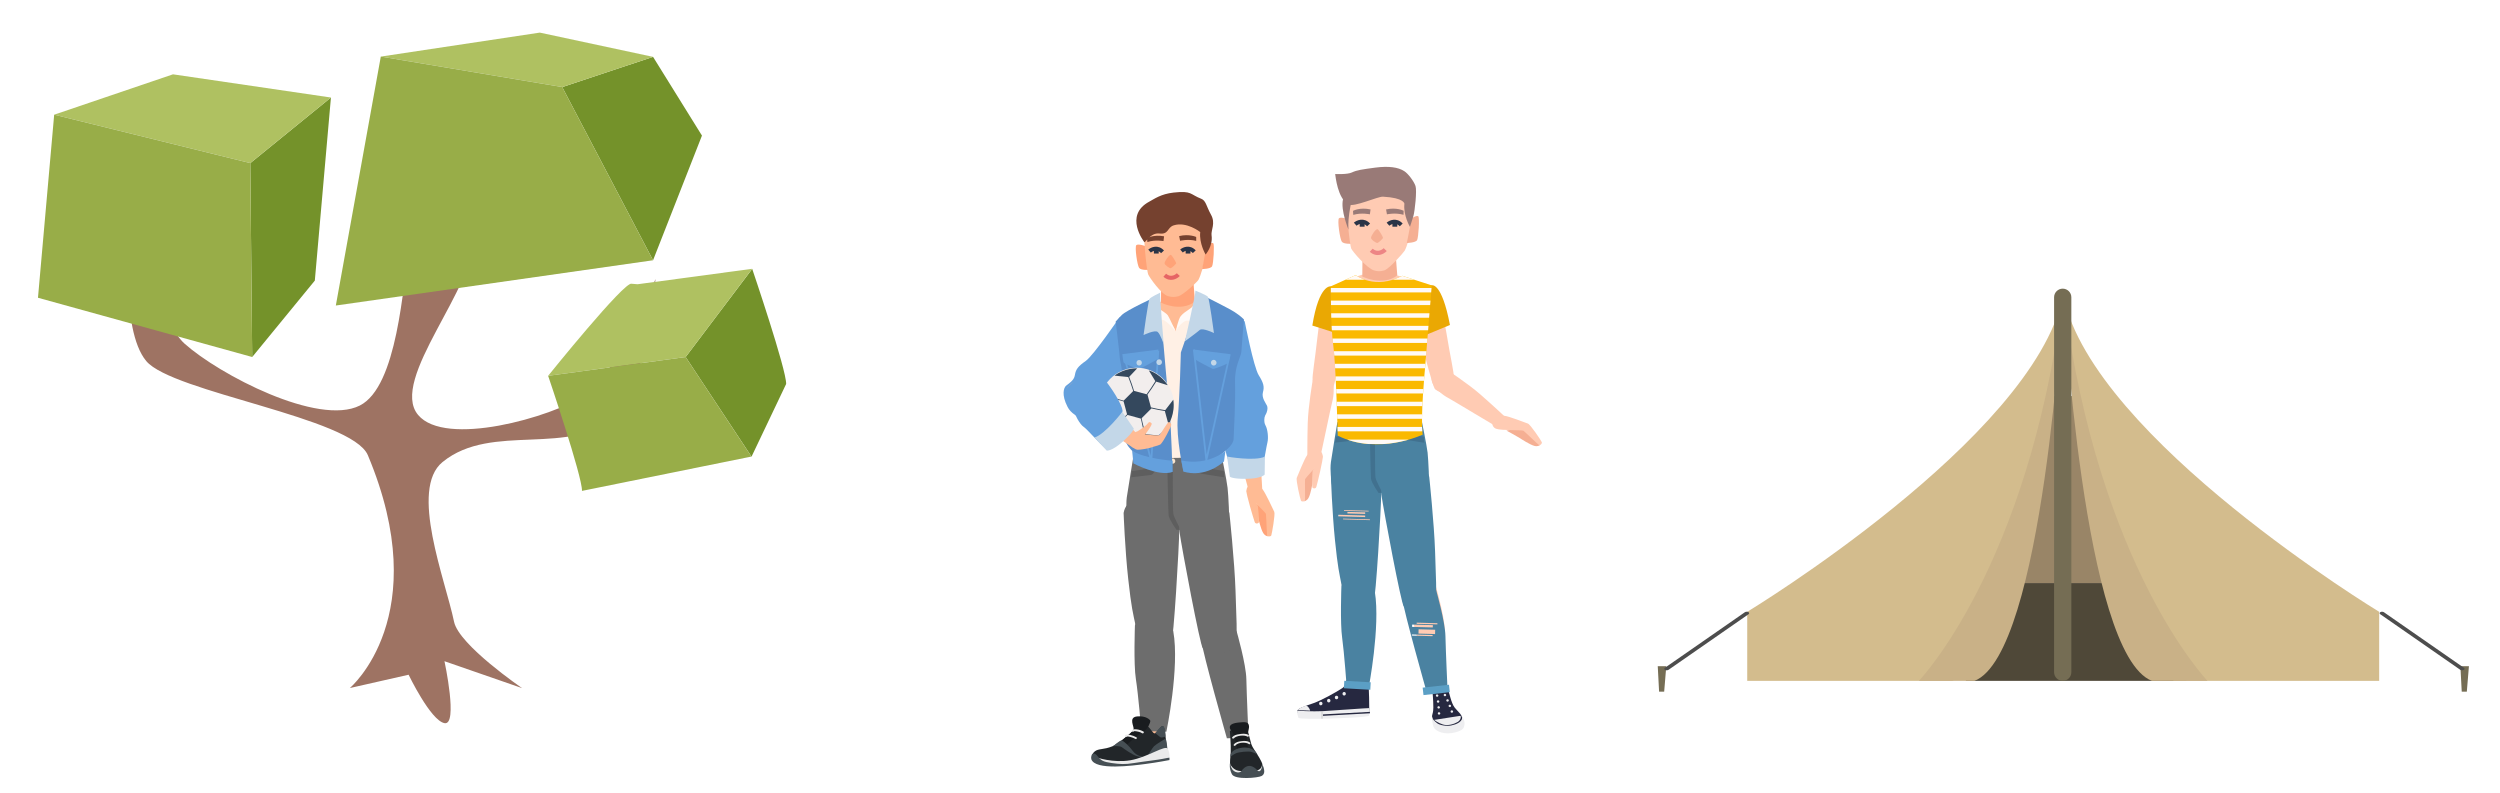 <?xml version="1.0" encoding="utf-8"?>
<!-- Generator: Adobe Illustrator 22.1.0, SVG Export Plug-In . SVG Version: 6.00 Build 0)  -->
<svg version="1.1" id="Ebene_1" xmlns="http://www.w3.org/2000/svg" xmlns:xlink="http://www.w3.org/1999/xlink" x="0px" y="0px"
	 viewBox="0 0 2607 827" style="enable-background:new 0 0 2607 827;" xml:space="preserve">
<style type="text/css">
	.st0{fill:#FFBB94;}
	.st1{fill:#787DA1;}
	.st2{fill:#FFA378;}
	.st3{fill:#6D6D6D;}
	.st4{fill:#5E5E5E;}
	.st5{fill:#FAE6CF;}
	.st6{fill:#222629;}
	.st7{fill:#464F54;}
	.st8{fill:#EBEBEB;}
	.st9{fill:#191C1F;}
	.st10{fill:#F7E4D7;}
	.st11{fill:#FFFAF7;}
	.st12{fill:#FFF0E5;}
	.st13{fill:#64A0DD;}
	.st14{fill:#598ECB;}
	.st15{fill:#C3D7E8;}
	.st16{fill:#F2EEED;}
	.st17{fill:#34485D;}
	.st18{fill:#E66565;}
	.st19{fill:#75412F;}
	.st20{fill:#2A3447;}
	.st21{fill:#FFCBB3;}
	.st22{fill:#F5AF93;}
	.st23{fill:#ED8585;}
	.st24{fill:#997A77;}
	.st25{fill:#262840;}
	.st26{fill:#EEEEF0;}
	.st27{fill:#CACACA;}
	.st28{fill:#4A82A1;}
	.st29{fill:#41718F;}
	.st30{fill:#5B9FC5;}
	.st31{fill:#EAA803;}
	.st32{clip-path:url(#SVGID_2_);}
	.st33{fill:#FAB900;}
	.st34{fill:#4F4838;}
	.st35{fill:#998567;}
	.st36{fill:#D3BC8D;}
	.st37{fill:#C9B187;}
	.st38{fill:#756D54;}
	.st39{fill:#4D4D4D;}
	.st40{fill:#9E7363;}
	.st41{fill:#74922A;}
	.st42{fill:#AFC161;}
	.st43{fill:#98AD48;}
</style>
<g>
	<g>
		<g>
			<g>
				<path class="st0" d="M1207.5,314.7c0,0-35.7,12.5-36.8,15.8c-1.1,3.3,5,30.4,12.4,100.1c0.7,6.5-0.7,53.9,0.3,57.7
					c8.7,33.6,64.7,28,83.5,11.1c3.6-3.2,3.5-35.7,4.5-42.2c1-6.5-0.4-41.4,1.7-56.3c2.6-18.3,8.2-74,8.2-74l-37.2-12.1
					C1244.2,314.7,1234.2,313.8,1207.5,314.7z"/>
			</g>
		</g>
	</g>
	<g>
		<g>
			<g>
				<path class="st0" d="M1181.8,524.5c-1.9,5.7,4.4,107.8,4.1,116.7c-0.3,8.9,0.7,18.5,7.8,21.9c7,3.4,20.4-1.2,23.5-13.2
					c3.1-12,10.8-102.2,11-106.9C1229,525.4,1185.8,512.9,1181.8,524.5z"/>
			</g>
		</g>
	</g>
	<g>
		<g>
			<g>
				<path class="st0" d="M1185.8,643.8c0,0,1.8,24.3,3.5,36.9c1,7.7,3.1,82.9,3.1,82.9s5.8,14.3,18.6,1.9c0,0,9.5-57.2,10.2-64
					c1.3-11.5-3.7-48-4-51.7C1217,646.2,1196.1,625.5,1185.8,643.8z"/>
			</g>
		</g>
	</g>
	<g>
		<g>
			<g>
				<path class="st0" d="M1229.2,542.7c0.6,6,20.5,98.8,21.9,107.6c1.4,8.8,8.9,13.5,16.7,13.2c11.9-0.4,15.6-6.8,15.6-16.8
					c0-12.4-9.6-119.8-10-124.5C1271.6,502.6,1226.8,516.6,1229.2,542.7z"/>
			</g>
		</g>
	</g>
	<g>
		<g>
			<g>
				<path class="st0" d="M1252.3,644.7c-5.2,11.4,8.2,13,10.1,44.2c0.5,7.8,17.5,65.6,20.9,76.2c1.2,3.6,10.2,6.5,14.7-3.8
					c0,0-1.4-52.2-1.4-59c0.2-16.9-12.2-57.5-13.3-61C1280.1,630.8,1258.2,631.7,1252.3,644.7z"/>
			</g>
		</g>
	</g>
	<g>
		<g>
			<g>
				<path class="st0" d="M1269,488.8c0,0,2.7,20.6,4.1,32.1c1.1,9-32.1,23.7-53.4,21.5c-10-1.1-38.3-2.7-38.3-21.5
					c0-31.2,2.5-49.1,19.8-55.7c13.7-5.3,59.4,2.9,63,6.4C1267.9,475.1,1269,488.8,1269,488.8z"/>
			</g>
		</g>
	</g>
	<g>
		<g>
			<g>
				<path class="st0" d="M1192.4,763.6c0,0-24.3,13.5-30.7,15.9c-6.4,2.4-20.9,4.9-21.7,6.6c-0.8,1.8,1.1,6.7,10.9,8.2
					c9.8,1.5,35-2.7,38.7-3.1c3.7-0.4,25.3-0.3,25.2-1.9c-0.1-1.7-3.1-23.9-4.3-25.7C1209.2,761.8,1198.7,758.9,1192.4,763.6z"/>
			</g>
		</g>
	</g>
	<g>
		<g>
			<g>
				<path class="st0" d="M1283.4,764.3c0,0,1.7,18.9,1.4,24.1c-0.3,5.2-3.8,14.4,7.1,18.2c8.4,2.9,17.5,0.5,21.5-2.3
					c3.9-2.7,0.5-6.5-0.3-7.8c-6.9-10.9-13.7-28.9-15-35.2C1296.7,755,1283.4,753.8,1283.4,764.3z"/>
			</g>
		</g>
	</g>
	<g>
		<g>
			<g>
				<path class="st1" d="M1183.4,489c0,0,67.5,1.1,85.4-2l4.5,35.1c0,0-39.3,5.4-44.1,20.5h-2.4c0,0-33.7-21.2-45.3-19.7
					C1181.5,523,1179.7,503.2,1183.4,489z"/>
			</g>
		</g>
	</g>
	<g>
		<g>
			<g>
				<path class="st0" d="M1286.9,334.4c0,0,7.6,24.2,11.7,49.5c4.1,25.3,8.1,41.7,7.7,46.4c-0.4,4.7-4.9,24.4-20,12.8
					c-2.6-2-16.5-57-17.4-62.2C1268,375.7,1259.9,322.3,1286.9,334.4z"/>
			</g>
		</g>
	</g>
	<g>
		<g>
			<g>
				<path class="st0" d="M1306.3,430.3c0,0,6.3,27.8,7.7,45.6c1.5,17.7,2.5,38.8,2.5,38.8s-5.7,13.3-12.5,2.8
					c-1.1-1.7-16.3-60.3-17.4-63c-1.1-2.8-6.3-24,4.1-28.4C1302.7,420.9,1306.3,430.3,1306.3,430.3z"/>
			</g>
		</g>
	</g>
	<g>
		<g>
			<g>
				<path class="st2" d="M1307.1,523.1c0,0,4.1,12.8,4.7,15.7c0.3,1.6,2.9,12.8,5.4,16.9c2.1,3.5,4.9,3.5,4.9,3.5
					c-0.1-0.4,0.1-23.3-0.8-25.3C1320.5,531.9,1307.1,523.1,1307.1,523.1z"/>
			</g>
		</g>
		<g>
			<g>
				<path class="st0" d="M1299.8,512c-0.5,2.7,7.2,28.4,8.6,32.4c0.9,2.5,4.2,1.4,4.4,0.2c0.4-3.6-0.9-15.5-1.1-16.9
					C1311.4,526.3,1300.6,507,1299.8,512z"/>
			</g>
		</g>
		<g>
			<g>
				<path class="st0" d="M1300.5,514c-3.1-6.4,6-14.8,16.1-3.7c2.8,3.1,10.9,20.8,12.2,23.4c1.2,2.5-2.5,23.1-3.1,24.6
					c-0.6,1.5-3.7,1.2-4.1,0.6c-0.7-1-1-19.4-1.5-23C1319.8,534.2,1302.9,519.2,1300.5,514z"/>
			</g>
		</g>
	</g>
	<g>
		<g>
			<g>
				<path class="st2" d="M1210.8,287.7c0.1,0.5-0.1,27.9-0.1,27.9s20.3,10.4,35.4-1.1l-2.4-31L1210.8,287.7z"/>
			</g>
		</g>
	</g>
	<g>
		<g>
			<g>
				<g>
					<path class="st3" d="M1182,475.4c0,0-5.7,34.3-7,43.3c-1.2,9,0.5,21.3,0.9,24.1c0.4,2.8,12.4,7.6,39.1,9.4
						c26.7,1.7,63.7-4.1,65.7-6.5c2-2.4,0.2-29.6-0.6-37.1c-0.8-7.5-6.6-35.6-6.6-35.6S1198.2,481.1,1182,475.4z"/>
				</g>
			</g>
		</g>
		<g>
			<g>
				<g>
					<path class="st3" d="M1183.5,652.3c0,0-1.5,40.3,1,55.9c2.5,15.6,5.7,54.1,5.7,54.1l26.1,0.7c0,0,14-66.9,7.2-104.7
						C1221.7,648.1,1191.6,627.1,1183.5,652.3z"/>
				</g>
			</g>
		</g>
		<g>
			<g>
				<g>
					<path class="st3" d="M1299.7,708.3c-0.3-15.8-10-49.5-10-49.5c-11.4-23.7-37.3,0.2-36.6,10.5c0.7,10.3,26.3,100.6,26.3,100.6
						l22.6-0.9C1302,769,1300,724,1299.7,708.3z"/>
				</g>
			</g>
		</g>
		<g>
			<g>
				<g>
					<path class="st3" d="M1229.8,551c0.2-19.8-52.8-46-58.1-16.1c0,0,1.4,38.1,4.8,68.8c3.4,30.7,4.9,35.3,7.9,49.5
						c1.6,7.7,8.4,19.3,16.9,20.3c8.5,0.9,17.6-0.1,20.1-2.8C1223.8,668,1229.6,570.8,1229.8,551z"/>
				</g>
			</g>
		</g>
		<g>
			<g>
				<g>
					<g>
						<path class="st4" d="M1276.2,491.2c0,0-19-3.2-20.8-4c-1.8-0.8-3.5-6.2-3.5-6.2l-6.7,0.8c0,0,3.1,11.3,8,12.3
							c2.4,0.4,23.5,3.7,23.5,3.7L1276.2,491.2z"/>
					</g>
				</g>
			</g>
			<g>
				<g>
					<g>
						<path class="st4" d="M1198.6,488.3c-1.6,0.7-18.3,2.9-18.3,2.9l-0.8,6.5c0,0,18.5-2.1,20.6-2.4c4.4-0.7,7.6-11.8,7.6-11.8
							l-5.8-1.1C1201.9,482.3,1200.2,487.6,1198.6,488.3z"/>
					</g>
				</g>
			</g>
			<g>
				<g>
					<g>
						<path class="st4" d="M1223.1,476.9l-5.9,0.2c0,0,0.9,55.8,1.4,60.2c0.5,4.4,8.3,15.3,8.3,15.3l4.3-0.2c0,0-6.7-12.3-7.6-16.3
							C1222.7,532.1,1223.1,476.9,1223.1,476.9z"/>
					</g>
				</g>
			</g>
		</g>
		<g>
			<g>
				<g>
					<path class="st5" d="M1225.6,480.9c0-1.5-1.1-2.8-2.7-2.8c-1.5,0-2.8,1.1-2.8,2.7c0,1.5,1.1,2.8,2.7,2.8
						C1224.3,483.6,1225.6,482.4,1225.6,480.9z"/>
				</g>
			</g>
		</g>
		<g>
			<g>
				<g>
					<path class="st3" d="M1288.4,616c-1-30.8-6.4-81.1-6.4-81.1c-9-29-55.1-0.8-52.2,18.8c2.9,19.6,21.7,119.6,24.4,122
						c2.6,2.4,11.2,8.2,19,6.2c7.8-2,14.9-6.4,15.9-14.2C1290.2,659.9,1289.4,646.8,1288.4,616z"/>
				</g>
			</g>
		</g>
	</g>
	<g>
		<g>
			<g>
				<g>
					<path class="st6" d="M1188.8,755.6c-0.7,0.3-19.5,18.7-28.7,22.6c-9.2,3.8-14.5,2.2-18.4,5.3c-3.9,3-2.8,7.1-2.8,7.1
						s22.3,5,38.5,3.7c16.1-1.2,20.2-7.8,25.3-8.9c5.1-1.1,12.6,0,13.5-1.8c0.9-1.8-0.9-22-2.7-25.5c-1.8-3.5-5.5,3.9-8.7,6.4
						C1201.5,766.9,1198.1,751.9,1188.8,755.6z"/>
				</g>
			</g>
		</g>
		<g>
			<g>
				<g>
					<path class="st7" d="M1215.6,770.1c0,0-10.3,6.1-12.2,8.1c-1.9,1.9-6.2,9.5-6.8,10c-0.5,0.5,20.7-3.6,20.7-3.6
						S1217.7,776.5,1215.6,770.1z"/>
				</g>
			</g>
		</g>
		<g>
			<g>
				<g>
					<path class="st8" d="M1219.5,790.7c0,0,0.7-5.2-1.7-9.8c-2.4-4.6-20.9,8.8-39,11.9c-18.1,3.1-35.4-3-35.4-3s-1.2,3.9,2.1,6
						c3.4,2.1,15,2.6,22.5,2.8C1175.5,798.9,1219.5,790.7,1219.5,790.7z"/>
				</g>
			</g>
		</g>
		<g>
			<g>
				<g>
					<path class="st7" d="M1138.6,786.9c0,0,2.1-3.3,5.8,1.5c3.7,4.8,6.4,6.1,14.9,7.3c8.5,1.2,13.5,1.6,23.2,0
						c9.7-1.6,26.4-3.5,30.1-4.4c3.7-0.9,6.9-1.2,6.9-1.2v2.5c0,0-12.8,2.5-25.2,4.1c-12.4,1.6-52.5,7.1-56.3-5.1
						C1137.4,789.3,1138.6,786.9,1138.6,786.9z"/>
				</g>
			</g>
		</g>
		<g>
			<g>
				<g>
					<path class="st7" d="M1204.7,764.5c0,0,3.8,3.1,5.2,4.2c1.5,1.1,5.4-0.6,5.4-0.6s0.7-11.6-3.4-10.9
						C1209.8,757.6,1204.7,764.5,1204.7,764.5z"/>
				</g>
			</g>
		</g>
		<g>
			<g>
				<g>
					<path class="st9" d="M1175.4,776.3c0,0,12.3-11.4,16.9-13.4c4.6-2,7.3-9.7,7.3-11c0-1.3-4.8-5.8-14-4.8
						c-9.2,1.1-2.7,10.7-3.5,13.4c-0.8,2.7-4.9,5.6-9,9c-4.1,3.4-5.3,5.1-4.9,5.3C1168.5,775,1175.4,776.3,1175.4,776.3z"/>
				</g>
			</g>
		</g>
		<g>
			<g>
				<g>
					<path class="st7" d="M1160.6,778.2c0,0,7-0.8,9.3,1c2.3,1.8,10.4,7.4,15,9.1c4.6,1.7,7,0.9,7,0.9s-6.6-0.6-10.7-6.2
						c-4.1-5.6-9.9-10.6-11.5-10.9C1168.1,771.7,1160.6,778.2,1160.6,778.2z"/>
				</g>
			</g>
		</g>
		<g>
			<g>
				<g>
					<path class="st8" d="M1185,768.8c-2-1.1-4.1-1.9-6.4-2.4c-1.6-0.3-3.8-0.9-5.2,0.2c-1.1,0.8,0,2.7,1.1,1.8
						c1.2-0.9,3.7,0,4.9,0.3c1.6,0.4,3,1,4.5,1.8C1185.1,771.3,1186.2,769.5,1185,768.8z"/>
				</g>
			</g>
		</g>
		<g>
			<g>
				<g>
					<path class="st8" d="M1192.3,762.8c-2.1-1.2-4.3-1.9-6.7-2.2c-1.7-0.2-4-0.5-5.1,1c-0.8,1.1,1,2.2,1.8,1.1
						c0.5-0.7,4,0.2,4.7,0.3c1.5,0.3,2.9,0.9,4.2,1.7C1192.4,765.3,1193.5,763.5,1192.3,762.8z"/>
				</g>
			</g>
		</g>
	</g>
	<g>
		<g>
			<g>
				<g>
					<path class="st6" d="M1282.5,762.5c0,0,1.2,13.6,0.9,21.7c-0.3,8.1-2.4,14.1,2.3,21.2c2.4,3.5,27.7,4.1,30.7-1
						c4.3-7.5-9.6-22.2-11.4-28.1c-1.8-6-3.3-14.3-5.3-15C1297.7,760.6,1285.8,758.4,1282.5,762.5z"/>
				</g>
			</g>
		</g>
		<g>
			<g>
				<g>
					<path class="st8" d="M1282.6,796c0,0,2.7,8.3,12,8c9.3-0.3,21.6,2.6,21.6-8c0,0,1.3,3.8,1.1,5.3c-0.3,1.5-2.9,7.3-10.6,6.7
						c-7.7-0.6-19.6-1.4-20.9-2.7C1284.5,804,1282.6,796,1282.6,796z"/>
				</g>
			</g>
		</g>
		<g>
			<g>
				<g>
					<path class="st7" d="M1282.6,796c0,0-1.1,5.1,2,11.3c3.1,6.2,27.3,3.9,31,1.9c3.8-2,3.3-6.5,0.8-12c0,0-0.8,9.3-4.9,6.5
						c0,0-8.5-11.5-17,0.4C1292.6,806.8,1284.2,806.4,1282.6,796z"/>
				</g>
			</g>
		</g>
		<g>
			<g>
				<g>
					<path class="st9" d="M1290.3,784.1c0,0-1.8-17.1-5.9-21.6c-4-4.5-2.2-8,6.6-9c8.8-1,11.2-0.5,11.5,4.2
						c0.2,2.8-3.1,9.4-2.1,15.8c1,6.4,2,9.4,2,9.4L1290.3,784.1z"/>
				</g>
			</g>
		</g>
		<g>
			<g>
				<g>
					<path class="st7" d="M1283.1,789.2c0,0,2.9-2.4,5.8-3.7c2.9-1.3,12.7-2.3,15.8-1.5c4.8,1.3,6.8,3.2,6.8,3.2l-1.9-2.9
						c0,0-3.5-4.8-11.4-4.8c-6,0-13,2.3-14.9,7L1283.1,789.2z"/>
				</g>
			</g>
		</g>
		<g>
			<g>
				<g>
					<path class="st8" d="M1303.4,774.3c-2.6-2-5.8-1.8-8.9-1.4c-3.1,0.4-5.9,0.9-7.9,3.5c-0.8,1,0.9,2,1.7,1
						c2.6-3.4,10.9-3.8,14.2-1.4C1303.4,776.7,1304.4,775,1303.4,774.3z"/>
				</g>
			</g>
		</g>
		<g>
			<g>
				<g>
					<path class="st8" d="M1301.9,766.4c-2.9-1.8-6.5-1.3-9.7-0.8c-2.7,0.4-5.2,1-7.1,3c-0.9,0.9,0.5,2.3,1.4,1.4
						c2.9-3,10.9-3.9,14.4-1.8C1302,768.7,1302.9,767,1301.9,766.4z"/>
				</g>
			</g>
		</g>
	</g>
	<g>
		<g>
			<g>
				<g>
					<path class="st10" d="M1179,332.7c-2.3-0.2-12.6,1.6-14.9,9.7c-2.3,8.1-11.9,43.1-11.9,43.1l38.3,5.6c0,0,7-27,9.4-35.6
						C1202.3,346.9,1183.4,333.1,1179,332.7z"/>
				</g>
			</g>
		</g>
		<g>
			<g>
				<path class="st11" d="M1152.9,381.9l-3.8,12.6c0,0,25.1,8,39.3,7.9l2.9-13.9L1152.9,381.9z"/>
			</g>
		</g>
		<g>
			<g>
				<g>
					<path class="st10" d="M1282.8,332.7c2.3-0.2,8.1,3.2,11.8,13.4c2.9,7.9,14.9,39.3,14.9,39.3l-38.3,5.6c0,0-7-27-9.4-35.6
						C1259.5,346.9,1278.3,333.1,1282.8,332.7z"/>
				</g>
			</g>
		</g>
		<g>
			<g>
				<path class="st11" d="M1308.9,381.9l3.8,12.6c0,0-25.1,8-39.3,7.9l-2.9-13.9L1308.9,381.9z"/>
			</g>
		</g>
		<g>
			<g>
				<path class="st12" d="M1200.6,319.6c0,0-29.7,14.6-31.8,16.3c-2.1,1.7,10.2,80.2,10.7,95.5c0.5,15.3-0.5,36.6,1.8,41.4
					c2.3,4.8,2.6,4.5,6.1,4.5c3.5,0,61.3,1.4,85.3-2.4c4.2-0.7-1.7-31.7-1.4-40.3c0.3-8.6,1.6-25.2,3.9-38.5
					c2.3-13.3,12.2-58.7,12.1-61.7c0-2.9-39.9-14.5-39.9-14.5c-18.4,11.6-21.3,25.6-21.3,25.6
					C1222.7,334.8,1200.6,319.6,1200.6,319.6z"/>
			</g>
		</g>
		<g>
			<g>
				<polygon class="st11" points="1245.6,351.5 1268.5,351.5 1268.5,355.8 1245.6,355.8 				"/>
			</g>
		</g>
		<g>
			<g>
				<g>
					<path class="st11" d="M1205.1,316.9c0,0-2.5,0.5-4.6,2.7c-2.1,2.2,1.3,18.6,1.3,18.6s7.7-7.1,12.4-4
						c6.6,4.1,11.7,11.4,11.7,11.4s-6.4-14.3-8.1-16.8C1215.7,325.6,1204.6,320.9,1205.1,316.9z"/>
				</g>
			</g>
			<g>
				<g>
					<path class="st11" d="M1250.9,320.4c-2.1-2.2-6.2-3.5-6.2-3.5c0.5,4-8.5,6.8-13.4,12.7c-2.7,3.2-5.2,16-5.2,16
						s2.8-6.9,9.6-10.7c3.8-2.2,11.8,2.5,11.8,2.5S1253,322.6,1250.9,320.4z"/>
				</g>
			</g>
		</g>
	</g>
	<g>
		<g>
			<g>
				<path class="st13" d="M1167.5,330.9c0,0-27.3,39.9-35.3,45.5c-8,5.6-10.4,8.8-11.3,14.7c-0.8,5.9-7.1,9.2-9.3,11.2
					c-2.2,2-5,9.2,1.7,22.1c6.6,13,29.7,17.3,36.4,13.2c6.7-4.1,31.9-58.8,34.1-69.4C1185.9,357.7,1178.5,325.2,1167.5,330.9z"/>
			</g>
		</g>
	</g>
	<g>
		<g>
			<g>
				<path class="st14" d="M1206,309.1c0,0-31.5,14.4-36.3,19.5c-4.8,5.1-6.3,6.7-6.3,6.7s3.9,31.4,4.2,36.9
					c0.3,5.4,3.3,11.5,2.7,28.8c-0.6,17.3,2.9,51.3,3.2,57c0.3,5.8,7,12,7,12s23.7,25.2,42.1,22.1c0,0-0.9-40.8-2.9-61.3
					c-2-20.5-6.4-71.8-6.4-71.8L1206,309.1z"/>
			</g>
		</g>
	</g>
	<g>
		<g>
			<g>
				<path class="st15" d="M1209.8,305.2c0,0-9.6,4.5-11,6.4c-1.5,1.9-6.3,37.8-6.3,37.8s11.9-5.8,14.8-3.2
					c2.9,2.6,6.2,12.8,6.2,12.8S1209.3,308,1209.8,305.2z"/>
			</g>
		</g>
	</g>
	<g>
		<g>
			<g>
				<g>
					<polygon class="st13" points="1201.1,486.9 1208.8,365.8 1206.9,365.7 1200,475.3 1173.4,371.8 1171.6,372.3 					"/>
				</g>
			</g>
		</g>
	</g>
	<g>
		<g>
			<g>
				<path class="st13" d="M1298,335.3c0,0,9.3,47.4,14.5,55.8c5.2,8.3,6.1,12.2,4.5,17.9c-1.6,5.8,2.9,11.3,4.2,14
					c1.3,2.7,1,10.4-10.3,19.7c-11.2,9.3-34.1,4.2-38.7-2.2c-4.6-6.4-6.1-66.7-3.9-77.2C1270.5,352.6,1290.2,325.7,1298,335.3z"/>
			</g>
		</g>
	</g>
	<g>
		<g>
			<g>
				<path class="st13" d="M1294.5,419.9c0,0,13.1-2.8,18,3.1c4.9,5.9,6.4,11,6.4,11s-1.5,5.8,0.8,9.7c2.2,3.8,3.2,12.8,2,17.6
					c-1.2,4.8-2.7,15.5-4.3,21.9c-1.6,6.4-26.4,13.6-29.6,13.2c-3.2-0.5-14.2-37.3-15.6-55.9
					C1270.9,421.9,1294.5,419.9,1294.5,419.9z"/>
			</g>
		</g>
	</g>
	<g>
		<g>
			<g>
				<path class="st13" d="M1222.7,480.4c0,0-28.4-1.8-42.1-10.3l1.3,13.1c0,0,26.3,14.2,40.9,8.9V480.4z"/>
			</g>
		</g>
	</g>
	<g>
		<g>
			<g>
				<path class="st15" d="M1319,476.2c0,0,0,11.7-0.2,18.7c0,0-3.2,4.1-18.5,4.4c-15.3,0.3-17.8-2.2-17.8-2.2l-2.9-21
					C1279.6,476.2,1308.2,481.2,1319,476.2z"/>
			</g>
		</g>
	</g>
	<g>
		<g>
			<g>
				<g>
					<path class="st15" d="M1211.7,377.8v-0.2c0-1.5-1.3-3-2.9-2.9c-1.6,0.1-2.9,1.3-2.9,2.9v0.2c0,1.5,1.3,3,2.9,2.9
						C1210.3,380.6,1211.7,379.4,1211.7,377.8z"/>
				</g>
			</g>
		</g>
		<g>
			<g>
				<g>
					<path class="st15" d="M1214.9,409.7v-0.2c0-1.5-1.3-2.9-2.9-2.9c-1.6,0.1-2.9,1.3-2.9,2.9v0.2c0,1.5,1.3,3,2.9,2.9
						C1213.5,412.5,1214.9,411.3,1214.9,409.7z"/>
				</g>
			</g>
		</g>
		<g>
			<g>
				<g>
					<path class="st15" d="M1214.7,440.1c-3.7,0-3.7,5.8,0,5.8C1218.4,445.9,1218.4,440.1,1214.7,440.1z"/>
				</g>
			</g>
		</g>
	</g>
	<g>
		<g>
			<g>
				<path class="st13" d="M1207.9,364.5c0,0-28.5,3.8-37.5,4.8c0,0,0.8,7.7,1.4,8.8c0.8,1.4,15.2,7.1,16.5,6.6
					c1.2-0.5,16.9-8.6,18.4-10.1C1207.7,373.7,1207.9,364.5,1207.9,364.5z"/>
			</g>
		</g>
	</g>
	<g>
		<g>
			<g>
				<path class="st15" d="M1187.9,375.4c-3.7,0-3.7,5.8,0,5.8C1191.6,381.2,1191.7,375.4,1187.9,375.4z"/>
			</g>
		</g>
	</g>
	<g>
		<g>
			<g>
				
					<ellipse transform="matrix(8.248051e-02 -0.997 0.997 8.248051e-02 666.093 1569.05)" class="st16" cx="1185.2" cy="422.8" rx="38.8" ry="38.8"/>
			</g>
		</g>
		<g>
			<g>
				<path class="st17" d="M1218.5,442.6c0,0,7.3-11.2,5-25.8l-8.4,10.9c-4.9-0.7-10.2-1.7-14.9-2.9l-3.6-13.3
					c3.1-4.2,6.4-9.1,9.1-13.5l12,3.7c0,0-6.6-11.3-19.7-15.4l6.8,11.2c-2.7,4.5-6,9.4-9.1,13.6l0.2,0.1l-13.3-3.6
					c-1.4-4.7-3.3-10.1-5.1-14.6l0,0l8.4-8.9c0,0-12.7-0.7-23.7,7.6l14.6,1.5l-0.2,0.1c1.8,4.5,3.7,9.8,5.1,14.5l-10,10
					c-5.1-1.6-10.8-3.1-16-4.2l-2.4-12.7c0,0-7.6,10.8-6.7,23.8l8.9-10.1c5.2,1.1,11.1,2.4,16.2,4l3.6,13.4
					c-3.9,3.8-8.2,8.4-11.7,12.6l-12.1-3c0,0,6.4,12.6,18.4,16.8l-5.4-13.3c3.4-4.1,7.4-8.7,11.2-12.4l14,3.8c1,5.3,2.5,11.3,4,16.5
					l-9.2,8.6c0,0,13.6,0.6,23.8-7.5l-13.5-1.3c-1.6-5.3-3.3-11.3-4.3-16.7l10.2-10.2l0,0c4.5,1.1,9.5,2,14,2.7L1218.5,442.6z"/>
			</g>
		</g>
	</g>
	<g>
		<g>
			<g>
				<path class="st14" d="M1252.3,307c0,0,28.9,14.4,34.8,18.2c7.5,4.9,10.1,8,10.1,8s-2.4,28-2.7,33.5c-0.3,5.4-7.2,14.9-6.6,32.2
					c0.6,17.3-1.2,53.3-1.5,59.1c-0.3,5.8-8.5,12-8.5,12s-25.4,24.7-43.9,21.6c0,0-7.8-35.6-5.8-56.1c2-20.5,3.2-67.9,3.2-67.9
					L1252.3,307z"/>
			</g>
		</g>
	</g>
	<g>
		<g>
			<g>
				<path class="st15" d="M1246.6,303.1c0,0,11.5,4.5,13,6.4c1.5,1.9,6.3,37.8,6.3,37.8s-11.9-5.8-14.8-3.2
					c-2.9,2.6-15.5,11.8-15.5,11.8S1247.1,306,1246.6,303.1z"/>
			</g>
		</g>
	</g>
	<g>
		<g>
			<g>
				<path class="st13" d="M1231.9,480.2l2.2,11.5c0,0,20.6,8.1,42.3-10.5l1.5-11.1C1278,470.1,1260.4,486,1231.9,480.2z"/>
			</g>
		</g>
	</g>
	<g>
		<g>
			<g>
				<path class="st13" d="M1245,364.5c0,0,28.5,3.8,37.5,4.8c0,0-0.8,7.7-1.4,8.8c-0.8,1.4-15.2,7.1-16.5,6.6
					c-1.2-0.5-16.9-8.6-18.4-10.1C1245.2,373.7,1245,364.5,1245,364.5z"/>
			</g>
		</g>
	</g>
	<g>
		<g>
			<g>
				<path class="st15" d="M1265.7,375.2c-1.6,0.1-2.9,1.3-2.9,2.9v0.2c0,1.5,1.3,3,2.9,2.9c1.6-0.1,2.9-1.3,2.9-2.9v-0.2
					C1268.5,376.6,1267.2,375.2,1265.7,375.2z"/>
			</g>
		</g>
	</g>
	<g>
		<g>
			<g>
				<g>
					<polygon class="st13" points="1257.7,485.6 1244,364.6 1245.9,364.4 1258.3,474 1281.6,369.1 1283.4,369.5 					"/>
				</g>
			</g>
		</g>
	</g>
	<g>
		<g>
			<g>
				<path class="st2" d="M1194.7,256.7c0,0-7.8-2.8-9.7-1.1c-1.9,1.7,0.9,21.1,2.9,23.8c2,2.7,10.5,2,10.5,2
					S1199,272.2,1194.7,256.7z"/>
			</g>
		</g>
	</g>
	<g>
		<g>
			<g>
				<path class="st0" d="M1194,231.6c-2.8,13.4,2.1,51.9,3.3,54.5c1.3,3.1,13.5,20.6,20.6,22.7c3.7,1.1,7,1.2,11,0.1
					c5-1.4,19.6-14.9,20.8-17c5-9.2,13.4-45.8,9.5-57.9c-2.1-6.5-9.9-19.3-16.2-21.9c-8.4-3.6-28.9-4.2-36.6,0.7
					C1201.8,215.9,1195.2,226.1,1194,231.6z"/>
			</g>
		</g>
	</g>
	<g>
		<g>
			<g>
				<g>
					<path class="st18" d="M1216,285.4c5.8,5.1,11-0.3,11.2-0.5l3.1,2.9c-2.8,3-10,7-17.1,0.8L1216,285.4z"/>
				</g>
			</g>
		</g>
	</g>
	<g>
		<g>
			<g>
				<g>
					<path class="st19" d="M1229.6,246.2l1,4.9c0,0,8.4-2.1,16.8,0.1l0-4.1C1247.4,247.2,1240.3,243.6,1229.6,246.2z"/>
				</g>
			</g>
		</g>
		<g>
			<g>
				<g>
					<path class="st19" d="M1196.1,248.3l0.4,4.1c8.2-2.7,16.8-1,16.8-1l0.6-5C1202.9,244.4,1196.1,248.3,1196.1,248.3z"/>
				</g>
			</g>
		</g>
	</g>
	<g>
		<g>
			<g>
				<path class="st2" d="M1258.1,255.8c0,0,5.6-3.6,7.1-2.1c1.4,1.5,0.2,21.1-1.2,23.9c-1.3,2.9-10.5,3-10.5,3
					S1255.6,271.7,1258.1,255.8z"/>
			</g>
		</g>
	</g>
	<g>
		<g>
			<g>
				<g>
					<path class="st20" d="M1243.9,263.9c-5-5.3-10.3-0.8-10.5-0.6l-2.7-3.1c2.9-2.5,10.1-5.6,16.2,0.9L1243.9,263.9z"/>
				</g>
			</g>
		</g>
	</g>
	<g>
		<g>
			<g>
				<path class="st2" d="M1220.8,265.7c-2,0.2-6.4,6.8-6.4,8.8c0,2,5.4,5.4,6.4,5.2c1-0.1,5.7-4.3,5.7-5.3
					C1226.4,273.4,1221.9,265.6,1220.8,265.7z"/>
			</g>
		</g>
	</g>
	<g>
		<g>
			<g>
				<rect x="1236.4" y="260.6" class="st20" width="5" height="3.8"/>
			</g>
		</g>
	</g>
	<g>
		<g>
			<g>
				<g>
					<path class="st20" d="M1210.8,264c-5.1-5.4-10.5-0.8-10.7-0.6l-2.7-3.1c3-2.6,10.2-5.7,16.4,0.9L1210.8,264z"/>
				</g>
			</g>
		</g>
	</g>
	<g>
		<g>
			<g>
				<rect x="1203.3" y="260.6" class="st20" width="5" height="3.8"/>
			</g>
		</g>
	</g>
	<g>
		<path class="st19" d="M1251.6,242c0,0-14.2-11.3-27.7-7c-7,2.3-4.9,9.7-14.9,8.5c-9.8-1.2-15.4,11.4-15.9,8.7
			c0,0-21.4-27.5,5.3-41.9c5.3-2.8,12-8,25.5-9.5c19.1-2.1,16.8,1.8,28.8,6.5c4.9,1.9,5.1,7.5,10.2,16.7c4.9,8.8-0.2,16,0.5,21.2
			c1.7,11.4-6.2,20.2-6.2,20.2S1250.3,253.8,1251.6,242z"/>
	</g>
	<g>
		<g>
			<g>
				<path class="st0" d="M1113.8,415c0,0,20.8,19.5,35.3,29.8c14.5,10.3,32.2,21.9,32.2,21.9s14.4,1.8,8.8-9.4
					c-0.9-1.8-43.6-44.6-45.5-47c-1.8-2.4-17.5-17.6-26.6-10.9C1107.5,407.2,1113.8,415,1113.8,415z"/>
			</g>
		</g>
	</g>
	<g>
		<g>
			<g>
				<path class="st13" d="M1122,396.3c0,0-11.6,6.8-11.1,14.4c0.4,7.6,2.7,12.4,2.7,12.4s5.2,0.5,6.1,4.9c1,4.3,6.2,14.4,10.3,17.1
					c4.1,2.8,16.6,17.8,22.2,21.4c5.5,3.6,16.1-34.4,18.1-36.9s-6.4-18.7-18-33.3C1140.7,381.7,1122,396.3,1122,396.3z"/>
			</g>
		</g>
	</g>
	<g>
		<g>
			<g>
				<path class="st15" d="M1141.3,456.3c0,0,7.9,8.6,12.8,13.6c0,0,5.1,0.9,16.6-9.3c11.5-10.1,11.6-13.7,11.6-13.7l-12-17.4
					C1170.3,429.6,1152.6,452.7,1141.3,456.3z"/>
			</g>
		</g>
	</g>
	<g>
		<g>
			<g>
				<g>
					<g>
						<path class="st0" d="M1182.6,452c0,0,11.9-7.1,14-10.1c2.1-2.9,3-1.6,4.3-0.4c1.3,1.2-7.1,12.1-7.1,12.1L1182.6,452z"/>
					</g>
				</g>
			</g>
		</g>
		<g>
			<g>
				<g>
					<g>
						<path class="st0" d="M1218.8,440.1c1.2,0,2.6,1.5,2.6,3c0,1.6-8.8,19-11.6,20.5c-1.1,0.6-3.9,1.5-7.1,2.3
							c-0.2,0.1-0.3,0.2-0.5,0.2c-3.2,1.4-13,3-15.9,2.9c-3-0.2-6.9-3.6-7.9-5.6c-0.9-1.7-1.9-5.6-0.4-8.3c1.7-3.1,7.5-5,7.5-5
							s0.8,1,1.9,2.2c7.4,0.8,20.7,2.5,21.8,1.3C1210.7,452.1,1217.5,440.1,1218.8,440.1z"/>
					</g>
				</g>
			</g>
		</g>
	</g>
</g>
<g>
	<g>
		<g>
			<g>
				<path class="st21" d="M1382.8,302.1c0,0-6.2,24-8.9,48.8c-2.7,24.8-5.7,41-5.1,45.5c0.6,4.6,6.1,23.5,20.1,11.5
					c2.4-2.1,13.1-56.4,13.7-61.5C1403.3,341.3,1408.4,288.9,1382.8,302.1z"/>
			</g>
		</g>
	</g>
	<g>
		<g>
			<g>
				<path class="st21" d="M1368.9,396.4c0,0-4.7,27.4-5.2,44.8c-0.5,17.3-0.4,37.9-0.4,37.9s6.3,12.7,12.3,2.1
					c1-1.7,12.7-59.5,13.7-62.3c0.9-2.8,4.9-23.6-5.5-27.4C1371.8,387.1,1368.9,396.4,1368.9,396.4z"/>
			</g>
		</g>
	</g>
	<g>
		<g>
			<g>
				<path class="st21" d="M1419.8,286.6c0,0-34.8,11.8-35.9,15c-1.1,3.1,4.9,28.7,12,94.6c0.7,6.1-0.6,50.9,0.3,54.5
					c8.4,31.7,63.1,26.5,81.4,10.4c3.5-3,3.4-33.8,4.4-39.9c1-6.1-0.4-39.1,1.7-53.2c2.5-17.3,8-69.9,8-69.9l-36.3-11.4
					C1455.6,286.6,1445.8,285.8,1419.8,286.6z"/>
			</g>
		</g>
	</g>
	<g>
		<g>
			<g>
				<path class="st21" d="M1394.8,485.2c-1.9,5.5,4.3,105.1,4,113.8c-0.3,8.6,0.7,18,7.6,21.3c6.9,3.3,19.9-1.2,22.9-12.9
					c3.1-11.7,10.5-99.7,10.7-104.3C1440.7,486.2,1398.6,474,1394.8,485.2z"/>
			</g>
		</g>
	</g>
	<g>
		<g>
			<g>
				<path class="st21" d="M1398.6,601.6c0,0,1.8,23.7,3.4,36c1,7.5,3,80.8,3,80.8s5.7,13.9,18.1,1.8c0,0,9.3-55.8,10-62.4
					c1.2-11.2-3.6-46.8-3.9-50.4C1429,603.9,1408.6,583.7,1398.6,601.6z"/>
			</g>
		</g>
	</g>
	<g>
		<g>
			<g>
				<path class="st21" d="M1440.9,503c0.5,5.8,19.9,96.3,21.3,104.9c1.4,8.5,8.6,13.2,16.2,12.9c11.6-0.4,15.2-6.6,15.2-16.4
					c0-12.1-9.4-116.8-9.8-121.3C1482.2,463.9,1438.5,477.5,1440.9,503z"/>
			</g>
		</g>
	</g>
	<g>
		<g>
			<g>
				<path class="st21" d="M1463.5,602.5c-5,11.2,8,12.7,9.8,43.1c0.5,7.6,17.1,64,20.4,74.3c1.1,3.5,10,6.3,14.3-3.7
					c0,0-1.4-50.9-1.3-57.5c0.2-16.5-11.9-56.1-13-59.5C1490.5,588.9,1469.2,589.8,1463.5,602.5z"/>
			</g>
		</g>
	</g>
	<g>
		<g>
			<g>
				<path class="st21" d="M1479.8,450.5c0,0,2.6,20.1,4,31.3c1.1,8.8-31.3,23.2-52.1,21c-9.8-1-37.4-2.7-37.3-21
					c0-30.4,2.4-47.8,19.3-54.3c13.4-5.1,57.9,2.8,61.4,6.2C1478.7,437.1,1479.8,450.5,1479.8,450.5z"/>
			</g>
		</g>
	</g>
	<g>
		<g>
			<g>
				<path class="st21" d="M1405.1,718.4c0,0-23.7,13.2-30,15.5c-6.3,2.3-20.4,4.7-21.2,6.5c-0.8,1.7,1.1,6.5,10.6,8
					c9.5,1.5,34.1-2.7,37.7-3c3.6-0.4,24.7-0.2,24.5-1.9c-0.1-1.6-3-23.3-4.2-25.1C1421.4,716.6,1411.2,713.8,1405.1,718.4z"/>
			</g>
		</g>
	</g>
	<g>
		<g>
			<g>
				<path class="st21" d="M1493.8,719c0,0,1.7,18.5,1.4,23.5c-0.3,5.1-3.7,14,6.9,17.8c8.2,2.9,17.1,0.5,20.9-2.2
					c3.8-2.7,0.5-6.3-0.3-7.6c-6.8-10.7-13.4-28.2-14.7-34.3C1506.8,710,1493.8,708.8,1493.8,719z"/>
			</g>
		</g>
	</g>
	<g>
		<g>
			<g>
				<path class="st1" d="M1396.3,450.7c0,0,65.8,1.1,83.3-1.9l4.4,34.2c0,0-38.3,5.3-43,20h-2.3c0,0-32.8-20.6-44.2-19.2
					C1394.4,483.8,1392.6,464.5,1396.3,450.7z"/>
			</g>
		</g>
	</g>
	<g>
		<g>
			<g>
				<path class="st22" d="M1372.8,486.8c0,0-3.3,12.7-3.8,15.5c-0.3,1.5-2.1,12.6-4.4,16.8c-1.9,3.5-4.6,3.6-4.6,3.6
					c0.1-0.4-1.3-22.7-0.5-24.7C1360.3,496.1,1372.8,486.8,1372.8,486.8z"/>
			</g>
		</g>
		<g>
			<g>
				<path class="st21" d="M1379.4,475.7c0.6,2.6-5.5,28-6.7,32c-0.7,2.5-4.1,1.6-4.2,0.4c-0.6-3.5,0.1-15.1,0.2-16.5
					C1368.8,490.2,1378.3,470.9,1379.4,475.7z"/>
			</g>
		</g>
		<g>
			<g>
				<path class="st21" d="M1378.8,477.6c2.6-6.4-6.6-14.1-15.8-2.8c-2.6,3.2-9.6,20.9-10.7,23.4c-1.1,2.5,3.6,22.3,4.3,23.8
					c0.7,1.5,3.6,0.9,4,0.4c0.7-1,0-19,0.3-22.5C1361.1,498.3,1376.7,482.8,1378.8,477.6z"/>
			</g>
		</g>
	</g>
	<g>
		<g>
			<g>
				<path class="st21" d="M1497.1,300c0,0,7.4,23.6,11.4,48.2c4,24.6,7.9,40.6,7.5,45.2c-0.4,4.6-4.8,23.8-19.5,12.5
					c-2.5-2-16.1-55.6-17-60.7C1478.7,340.1,1470.9,288.1,1497.1,300z"/>
			</g>
		</g>
	</g>
	<g>
		<g>
			<g>
				<path class="st21" d="M1507.3,384.6c0,0,23.3,15.2,36.3,26.6c13.1,11.4,28.1,25.5,28.1,25.5s5,13.2-6.9,10.4
					c-1.9-0.4-52.3-31.1-54.9-32.3c-2.6-1.2-20.6-12.5-16.4-22.7C1498.5,380.4,1507.3,384.6,1507.3,384.6z"/>
			</g>
		</g>
	</g>
	<g>
		<g>
			<g>
				<path class="st22" d="M1570.9,449c0,0,11.5,6.2,13.9,7.8c1.3,0.9,10.7,7,15.3,8.2c3.8,1,5.8-0.9,5.8-0.9
					c-0.3-0.2-15.8-16.4-17.7-17.2C1586.3,446.1,1570.9,449,1570.9,449z"/>
			</g>
		</g>
		<g>
			<g>
				<path class="st21" d="M1560.1,447.1c-6.5-2.4-5.8-14.4,8.8-13.5c4.1,0.3,21.8,7.2,24.4,8.1c2.6,0.9,13.9,17.8,14.5,19.4
					c0.6,1.5-1.8,3.3-2.4,3.2c-1.2-0.2-13.9-12.9-16.7-15.1C1587.4,448.2,1565.3,449.1,1560.1,447.1z"/>
			</g>
		</g>
	</g>
	<g>
		<g>
			<g>
				<g>
					<path class="st22" d="M1406.3,228.7c0,0-8.1-2.9-10-1.1c-1.9,1.7,0.9,21.8,3,24.5c2,2.7,10.8,2.1,10.8,2.1
						S1410.7,244.8,1406.3,228.7z"/>
				</g>
			</g>
		</g>
		<g>
			<g>
				<g>
					<path class="st22" d="M1420.7,259.6c0.2,0.5-0.1,28.7-0.1,28.7s20.9,10.7,36.5-1.1l-2.5-31.9L1420.7,259.6z"/>
				</g>
			</g>
		</g>
		<g>
			<g>
				<g>
					<path class="st21" d="M1405.6,202.9c-2.9,13.8,2.2,53.5,3.4,56.2c1.4,3.2,16.5,20.8,23.9,22.9c3.8,1.1,6.4,1.1,10.5,0
						c5.1-1.4,20.1-18.4,21.4-20.6c5.2-9.5,12.1-43.6,8.2-56.1c-2.1-6.7-10.2-19.9-16.7-22.6c-8.7-3.7-29.8-4.3-37.7,0.8
						C1413.6,186.7,1406.8,197.2,1405.6,202.9z"/>
				</g>
			</g>
		</g>
		<g>
			<g>
				<g>
					<g>
						<path class="st23" d="M1431.4,259.3c6,5.2,11.3-0.3,11.5-0.5l3.2,3c-2.9,3.1-10.3,7.2-17.7,0.8L1431.4,259.3z"/>
					</g>
				</g>
			</g>
		</g>
		<g>
			<g>
				<g>
					<g>
						<path class="st24" d="M1445.4,218.4l0.9,5.1c0,0,8.7-2,17.3,0.5l0.1-4.2C1463.7,219.8,1456.5,215.9,1445.4,218.4z"/>
					</g>
				</g>
			</g>
			<g>
				<g>
					<g>
						<path class="st24" d="M1410.9,219.9l0.3,4.2c8.5-2.6,17.3-0.6,17.3-0.6l0.7-5.1C1418,215.9,1410.9,219.9,1410.9,219.9z"/>
					</g>
				</g>
			</g>
		</g>
		<g>
			<g>
				<g>
					<path class="st22" d="M1471.7,227.8c0,0,5.8-3.7,7.3-2.2c1.5,1.5,0.2,21.7-1.2,24.7c-1.4,2.9-10.8,3.1-10.8,3.1
						S1469.1,244.2,1471.7,227.8z"/>
				</g>
			</g>
		</g>
		<g>
			<g>
				<g>
					<g>
						<path class="st20" d="M1459.7,236c-5.2-5.5-10.6-0.8-10.9-0.6l-2.8-3.2c3-2.6,10.4-5.8,16.7,0.9L1459.7,236z"/>
					</g>
				</g>
			</g>
		</g>
		<g>
			<g>
				<g>
					<path class="st22" d="M1436.3,238.9c-2.1,0.2-6.6,7-6.6,9.1c0,2.1,5.5,5.5,6.6,5.4c1-0.1,5.9-4.4,5.9-5.5
						C1442.2,247,1437.5,238.8,1436.3,238.9z"/>
				</g>
			</g>
		</g>
		<g>
			<g>
				<g>
					<rect x="1452" y="232.5" class="st20" width="5.1" height="3.9"/>
				</g>
			</g>
		</g>
		<g>
			<g>
				<g>
					<g>
						<path class="st20" d="M1425.6,236c-5.2-5.6-10.8-0.8-11-0.6l-2.8-3.2c3-2.6,10.5-5.9,16.9,0.9L1425.6,236z"/>
					</g>
				</g>
			</g>
		</g>
		<g>
			<g>
				<g>
					<rect x="1417.9" y="232.5" class="st20" width="5.1" height="3.9"/>
				</g>
			</g>
		</g>
		<g>
			<path class="st24" d="M1464.5,212.5c0,0,0.1-6.2-22.3-7.4c-5.6-0.3-30.4,11.4-36.2,8.1c-11.2-6.6-13.2-28.9-13.7-31.7
				c0,0,12.6,0.6,17.3-1.6c5.6-2.6,10.6-3.2,24.5-5.1c13.9-1.8,23.9-0.5,30.3,3.7c4.1,2.6,10.1,10.7,11.7,15.5
				c1.6,4.8-0.7,26.1-2.2,31.2c-1.5,5.1-3.6,11.4-3.6,11.4S1463.2,224.6,1464.5,212.5z"/>
		</g>
		<g>
			<path class="st24" d="M1410.1,207.9c-0.7,0.2-3.3,13.6-3.8,20.8c-0.5,7.2-0.1,10.8-0.1,10.8s-8.5-20.6-5.7-31.6
				C1403.4,196.9,1410.1,207.9,1410.1,207.9z"/>
		</g>
	</g>
	<g>
		<g>
			<g>
				<path class="st25" d="M1404.3,708.9c0,0-0.8,6.2-4.4,8.6c-8.1,5.2-21.8,12.8-30.3,15.8c-9.8,3.4-15.5,5.2-16.8,7.8
					c-1.4,2.6,5.2,5.9,18,6c14.9,0.1,36.1-1.8,43.4-1.8c7.3,0,12,0.3,13.2-0.4c1.2-0.7-0.3-34.1-0.3-34.1
					C1411.7,714.2,1404.3,708.9,1404.3,708.9z"/>
			</g>
		</g>
		<g>
			<g>
				<path class="st26" d="M1352.8,741.1c0,0,15.7,1.1,26.4,0.5c10.7-0.6,46.6-3.3,48.6-3.2c0,0,0.1,6.1,0,7.8
					c-0.1,1.7-32.3,2.9-43.7,3.2c-11.5,0.3-29.6,0.4-30.1-0.9C1351.8,741.9,1352.8,741.1,1352.8,741.1z"/>
			</g>
		</g>
		<g>
			<g>
				<g>
					<path class="st26" d="M1377.3,731.8c-2.3,0-2.3,3.7,0,3.7C1379.7,735.4,1379.7,731.8,1377.3,731.8z"/>
				</g>
			</g>
			<g>
				<g>
					<path class="st26" d="M1385.6,728.8c-2.3,0-2.3,3.7,0,3.7C1388,732.5,1388,728.8,1385.6,728.8z"/>
				</g>
			</g>
			<g>
				<g>
					<path class="st26" d="M1393.7,725.5c-2.3,0-2.3,3.7,0,3.7C1396.1,729.1,1396.1,725.5,1393.7,725.5z"/>
				</g>
			</g>
			<g>
				<g>
					<path class="st26" d="M1401.7,721.6c-2.3,0-2.3,3.7,0,3.7C1404,725.3,1404,721.6,1401.7,721.6z"/>
				</g>
			</g>
		</g>
		<g>
			<g>
				
					<rect x="1378.8" y="743.3" transform="matrix(0.999 -5.438020e-02 5.438020e-02 0.999 -38.382 77.415)" class="st25" width="49.1" height="1.5"/>
			</g>
		</g>
		<g>
			<g>
				<rect x="1378.1" y="741.7" class="st27" width="1" height="7.8"/>
			</g>
		</g>
		<g>
			<path class="st26" d="M1362.4,735.8c0,0-6.3,1.4-9.2,4.7c0,0,12.1,0.5,13,0.5C1366.2,740.9,1365.5,737.6,1362.4,735.8z"/>
		</g>
	</g>
	<g>
		<g>
			<g>
				<g>
					<path class="st25" d="M1493.6,719.2c0,0,1.2,11.4,1.1,18.7c-0.1,9.5-3.5,6.4,0.8,16.5c0.9,2.2,12.3,7,18.5,5.5
						c6.1-1.5,11.5-8.6,11.2-10.4c-0.8-4.6-5.1-7.6-8.3-11.7c-3.9-5-5.5-16-7.3-19.9C1509.5,717.9,1500.2,716.7,1493.6,719.2z"/>
				</g>
			</g>
			<g>
				<g>
					<path class="st26" d="M1493.2,745.8c0,0,0,9.1,2,12.8c2.2,4.2,11.5,8.2,22.8,5c7.9-2.2,8.7-4.4,9.2-8.3
						c0.7-6.3-6.2-12.9-6.2-12.9s4.7,4.3,3.5,7.5c-1.3,3.2-5.6,5.5-11.1,6.6c-5,1.1-12.2-0.3-14.7-2.3
						C1496.2,752.1,1493.2,750.3,1493.2,745.8z"/>
				</g>
			</g>
			<g>
				<g>
					<g>
						<path class="st26" d="M1499.4,743.6c-0.5,1.6,2,2.3,2.5,0.7C1502.3,742.7,1499.8,742,1499.4,743.6z"/>
					</g>
				</g>
				<g>
					<g>
						<path class="st26" d="M1499,737.3c-0.5,1.6,2,2.3,2.5,0.7C1501.9,736.5,1499.5,735.7,1499,737.3z"/>
					</g>
				</g>
				<g>
					<g>
						<path class="st26" d="M1498.4,731.2c-0.5,1.6,2,2.3,2.5,0.7C1501.3,730.3,1498.9,729.6,1498.4,731.2z"/>
					</g>
				</g>
				<g>
					<g>
						<path class="st26" d="M1497.4,725c-0.5,1.6,2,2.3,2.5,0.7C1500.3,724.2,1497.8,723.4,1497.4,725z"/>
					</g>
				</g>
			</g>
			<g>
				<g>
					<g>
						<path class="st26" d="M1512.7,742c0,1.7,2.6,1.6,2.6,0C1515.2,740.3,1512.7,740.3,1512.7,742z"/>
					</g>
				</g>
				<g>
					<g>
						<path class="st26" d="M1510.6,736.1c0,1.7,2.6,1.6,2.6,0C1513.1,734.4,1510.5,734.5,1510.6,736.1z"/>
					</g>
				</g>
				<g>
					<g>
						<path class="st26" d="M1508.2,730.4c0,1.7,2.6,1.7,2.6,0C1510.8,728.7,1508.2,728.8,1508.2,730.4z"/>
					</g>
				</g>
				<g>
					<g>
						<path class="st26" d="M1505.5,724.8c0,1.7,2.6,1.6,2.6,0C1508,723.1,1505.4,723.1,1505.5,724.8z"/>
					</g>
				</g>
			</g>
		</g>
		<g>
			<path class="st26" d="M1495.5,750.7c0,0,25.8-3.9,27.1-4.2c1.3-0.3,1.1,4.2-2.4,6.3c-3.5,2.1-10.2,4.4-15.5,2.7
				C1499.5,753.9,1495.5,750.7,1495.5,750.7z"/>
		</g>
	</g>
	<g>
		<g>
			<g>
				<g>
					<path class="st28" d="M1394.6,440.2c0,0-5.5,32.9-6.7,41.5c-1.2,8.6,0.5,20.4,0.9,23.1c0.4,2.7,11.9,7.3,37.5,9
						c25.6,1.7,61-3.9,62.9-6.2c1.9-2.3,0.2-28.3-0.5-35.6c-0.8-7.2-6.3-34.1-6.3-34.1S1410.1,445.6,1394.6,440.2z"/>
				</g>
			</g>
		</g>
		<g>
			<g>
				<g>
					<path class="st28" d="M1398.8,611.6c0,0-1.4,38.6,0.8,53.5c2.1,15,4.8,51.8,4.8,51.8l22.8,0.6c0,0,12.4-64.1,6.5-100.3
						C1432.2,607.5,1405.9,587.5,1398.8,611.6z"/>
				</g>
			</g>
		</g>
		<g>
			<g>
				<g>
					<path class="st28" d="M1507.3,663.3c-0.3-15.1-9.6-47.5-9.6-47.5c-10.9-22.7-35.7,0.2-35,10.1c0.7,9.9,25.2,96.4,25.2,96.4
						l21.7-0.9C1509.6,721.5,1507.6,678.4,1507.3,663.3z M1472.6,651.3l21.6,0.6l-0.1,2.4l-21.6-0.6L1472.6,651.3z M1493.9,663.4
						l-21.6-0.6l0-1.2l21.6,0.6L1493.9,663.4z M1496.5,661.2l-17.3-0.5l0.1-4.5l17.3,0.5L1496.5,661.2z M1498.9,651.1l-21.6-0.6
						l0-1.2l21.6,0.6L1498.9,651.1z"/>
				</g>
			</g>
		</g>
		<g>
			<g>
				<g>
					<path class="st28" d="M1440.4,512.6c0.2-19-47.6-44-52.5-15.3c0,0,1.2,36.5,4.2,65.9c3,29.4,4.4,33.8,7,47.4
						c1.4,7.4,7.6,18.5,15.2,19.4c7.7,0.9,15.9-0.1,18.1-2.7C1434.7,624.8,1440.2,531.6,1440.4,512.6z M1401.6,531.9l25.6,0.7l0,0.8
						l-25.6-0.7L1401.6,531.9z M1423.6,534.3l0,1.6l-18.5-0.5l0-1.6L1423.6,534.3z M1395.7,536.8l27.9,0.8l0,1.6l-27.9-0.8
						L1395.7,536.8z M1428.5,542.4l-27.9-0.8l0-0.8l27.9,0.8L1428.5,542.4z"/>
				</g>
			</g>
		</g>
		<g>
			<g>
				<g>
					<g>
						<path class="st29" d="M1484.8,455.3c0,0-18.2-3.1-19.9-3.8c-1.7-0.8-3.4-5.9-3.4-5.9l-6.5,0.8c0,0,2.9,10.9,7.7,11.8
							c2.3,0.4,22.5,3.5,22.5,3.5L1484.8,455.3z"/>
					</g>
				</g>
			</g>
			<g>
				<g>
					<g>
						<path class="st29" d="M1410.4,452.6c-1.6,0.7-17.5,2.8-17.5,2.8l-0.7,6.2c0,0,17.7-2,19.8-2.3c4.2-0.7,7.3-11.4,7.3-11.4
							l-5.6-1.1C1413.6,446.8,1412,451.9,1410.4,452.6z"/>
					</g>
				</g>
			</g>
			<g>
				<g>
					<g>
						<path class="st29" d="M1433.9,441.6l-5.6,0.2c0,0,0.9,53.5,1.4,57.6c0.5,4.2,7.9,14.7,7.9,14.7l4.1-0.2c0,0-6.4-11.8-7.3-15.6
							C1433.6,494.5,1433.9,441.6,1433.9,441.6z"/>
					</g>
				</g>
			</g>
		</g>
		<g>
			<g>
				<g>
					<path class="st5" d="M1436.3,445.4c0-1.4-1.1-2.6-2.5-2.7c-1.4,0-2.6,1.1-2.7,2.5c0,1.4,1.1,2.6,2.5,2.7
						C1435.1,448,1436.3,446.9,1436.3,445.4z"/>
				</g>
			</g>
		</g>
		<g>
			<g>
				<g>
					<path class="st28" d="M1496.5,574.9c-1-29.5-6.1-77.7-6.1-77.7c-8.7-27.8-52.8-0.7-50,18.1c2.8,18.8,20.8,114.6,23.4,116.9
						c2.5,2.3,10.7,7.8,18.2,5.9c7.5-1.9,14.3-6.2,15.3-13.6C1498.2,617,1497.4,604.5,1496.5,574.9z"/>
				</g>
			</g>
		</g>
		<g>
			
				<rect x="1401.1" y="710.4" transform="matrix(-0.998 -5.729739e-02 5.729739e-02 -0.998 2786.535 1508.561)" class="st30" width="27.6" height="7.8"/>
		</g>
		<g>
			
				<rect x="1483.9" y="715.8" transform="matrix(-0.994 0.11 -0.11 -0.994 3065.582 1270.069)" class="st30" width="27.6" height="7.8"/>
		</g>
	</g>
	<g>
		<g>
			<path class="st31" d="M1387.8,298.6c0,0-12.3-2.8-19.3,40.9l20.5,6.5C1389,346,1405.6,302.5,1387.8,298.6z"/>
		</g>
		<g>
			<path class="st31" d="M1493,297.5c0,0,10.4-3.8,19,41.4l-28,11.6C1484,350.6,1470.7,293.6,1493,297.5z"/>
		</g>
		<g>
			<defs>
				<path id="SVGID_1_" d="M1413.7,286.9c0,0,19.9,15.7,48.6,0.7l30.7,10l-7,86.6c0,0-5,52.4-2.4,69c0,0-46.5,22.1-88.6,1.1
					c0,0-1.9-75-4.7-94.4c-2.8-19.4-2.5-61.3-2.5-61.3L1413.7,286.9z"/>
			</defs>
			<clipPath id="SVGID_2_">
				<use xlink:href="#SVGID_1_"  style="overflow:visible;"/>
			</clipPath>
			<g class="st32">
				<path class="st33" d="M1413.7,286.9c0,0,19.9,15.7,48.6,0.7l30.7,10l-7,86.6c0,0-5,52.4-2.4,69c0,0-46.5,22.1-88.6,1.1
					c0,0-1.9-75-4.7-94.4c-2.8-19.4-2.5-61.3-2.5-61.3L1413.7,286.9z"/>
			</g>
			<g class="st32">
				<rect x="1359.4" y="287.1" class="st11" width="162" height="4.6"/>
			</g>
			<g class="st32">
				<rect x="1359.4" y="300.3" class="st11" width="162" height="4.6"/>
			</g>
			<g class="st32">
				<rect x="1359.4" y="313.5" class="st11" width="162" height="4.6"/>
			</g>
			<g class="st32">
				<rect x="1359.4" y="326.7" class="st11" width="162" height="4.6"/>
			</g>
			<g class="st32">
				<rect x="1359.4" y="339.8" class="st11" width="162" height="4.6"/>
			</g>
			<g class="st32">
				<rect x="1359.4" y="353" class="st11" width="162" height="4.6"/>
			</g>
			<g class="st32">
				<rect x="1359.4" y="366.2" class="st11" width="162" height="4.6"/>
			</g>
			<g class="st32">
				<rect x="1359.4" y="379.4" class="st11" width="162" height="4.6"/>
			</g>
			<g class="st32">
				<rect x="1359.4" y="392.5" class="st11" width="162" height="4.6"/>
			</g>
			<g class="st32">
				<rect x="1359.4" y="405.7" class="st11" width="162" height="4.6"/>
			</g>
			<g class="st32">
				<rect x="1359.4" y="418.9" class="st11" width="162" height="4.6"/>
			</g>
			<g class="st32">
				<rect x="1359.4" y="432.1" class="st11" width="162" height="4.6"/>
			</g>
			<g class="st32">
				<rect x="1359.4" y="445.2" class="st11" width="162" height="4.6"/>
			</g>
			<g class="st32">
				<rect x="1359.4" y="458.4" class="st11" width="162" height="4.6"/>
			</g>
		</g>
	</g>
</g>
<g>
	<g>
		<rect x="2050" y="608" class="st34" width="230" height="102"/>
		<rect x="2107" y="413" class="st35" width="98" height="195"/>
		<path class="st36" d="M2152,310c0,0,27,348,115,400h214v-72C2481,638,2184,458,2152,310z"/>
		<path class="st37" d="M2152,310c0,0,20,372,92,400h58C2302,710,2188,592,2152,310z"/>
		<path class="st36" d="M2151,310c0,0-27,348-115,400h-214v-72C1822,638,2119,458,2151,310z"/>
		<path class="st37" d="M2151,310c0,0-20,372-92,400h-58C2001,710,2115,592,2151,310z"/>
		<path class="st38" d="M2151,710L2151,710c-4.9,0-9-4-9-9V310c0-5,4.1-9,9-9l0,0c4.9,0,9,4,9,9v391C2160,706,2155.9,710,2151,710z"
			/>
		<polygon class="st38" points="1728.7,694.7 1737.6,694.7 1735.4,721.3 1730.1,721.3 		"/>
		<polygon class="st38" points="2565.7,694.7 2574.6,694.7 2572.4,721.3 2567.1,721.3 		"/>
		<g>
			<path class="st39" d="M2567.5,699c-0.7,0-1.4-0.2-1.9-0.5l-83.5-58c-0.9-0.6-0.8-1.6,0.2-2.2c1-0.6,2.6-0.5,3.6,0.1l83.5,58
				c0.9,0.6,0.8,1.6-0.2,2.2C2568.7,698.9,2568.1,699,2567.5,699z"/>
		</g>
		<g>
			<path class="st39" d="M1738,699c0.7,0,1.4-0.2,1.9-0.5l83.5-58c0.9-0.6,0.8-1.6-0.2-2.2c-1-0.6-2.6-0.5-3.6,0.1l-83.5,58
				c-0.9,0.6-0.8,1.6,0.2,2.2C1736.8,698.9,1737.4,699,1738,699z"/>
		</g>
	</g>
</g>
<g>
	<g id="baum_x5F_typ2_2_">
		<g>
			<path class="st40" d="M364.8,717.5c0,0,89.2-75.1,18.8-242.8c-16.5-39.4-203.8-65.5-231.1-98.2c-27.9-33.4-16.9-136.1-16.9-136.1
				s32.5,96.1,56.8,117.9c36.1,32.3,139.5,86.4,182.8,64.6c39.3-19.8,45.1-124.9,51.6-168.4c4-26.4,0-106.7,0-106.7
				s61.3,71.3,65.4,101.1c6.7,47.6-87.1,147-56.2,183.8c28.3,33.8,138.1,2.9,175.1-21c29.5-19.1,72.5-120.7,72.5-120.7
				s-12.2,116.9-39.3,141.7c-49.2,45.2-131,6.9-182.8,49.1c-34.9,28.4,2.9,122.6,12,166.6c5.1,24.3,71,69.2,71,69.2l-81-28.1
				c0,0,14.5,67.4,0,64.6c-14.5-2.8-37.4-50.5-37.4-50.5L364.8,717.5z"/>
			<polygon class="st41" points="328.3,292.6 345.1,101.7 261,170.1 263,372.3 			"/>
			<polygon class="st42" points="180.4,77.5 56.5,119.6 261,170.1 345.1,101.7 			"/>
			<polygon class="st43" points="39.6,310.5 56.5,119.6 261,170.1 263,372.3 			"/>
			<polygon class="st41" points="732,141.4 681,59.3 586.3,90.8 681,271.4 			"/>
			<polygon class="st42" points="562.9,34 397.1,59 586.3,90.8 681,59.3 			"/>
			<polygon class="st43" points="350.2,318.6 397.1,59 586.3,90.8 681,271.4 			"/>
			<path class="st41" d="M715,372.3l69.4-91.9c0,0,35.8,105.3,35.4,120l-36.1,75.8L715,372.3z"/>
			<path class="st42" d="M715,372.3l-143.4,19.6c0,0,80-99.4,87.1-96l6.2,0.5l119.5-16.1L715,372.3z"/>
			<path class="st43" d="M715,372.3l-143.4,19.6c0,0,35.8,105.3,35.3,120l176.7-35.8L715,372.3z"/>
		</g>
	</g>
</g>
</svg>
